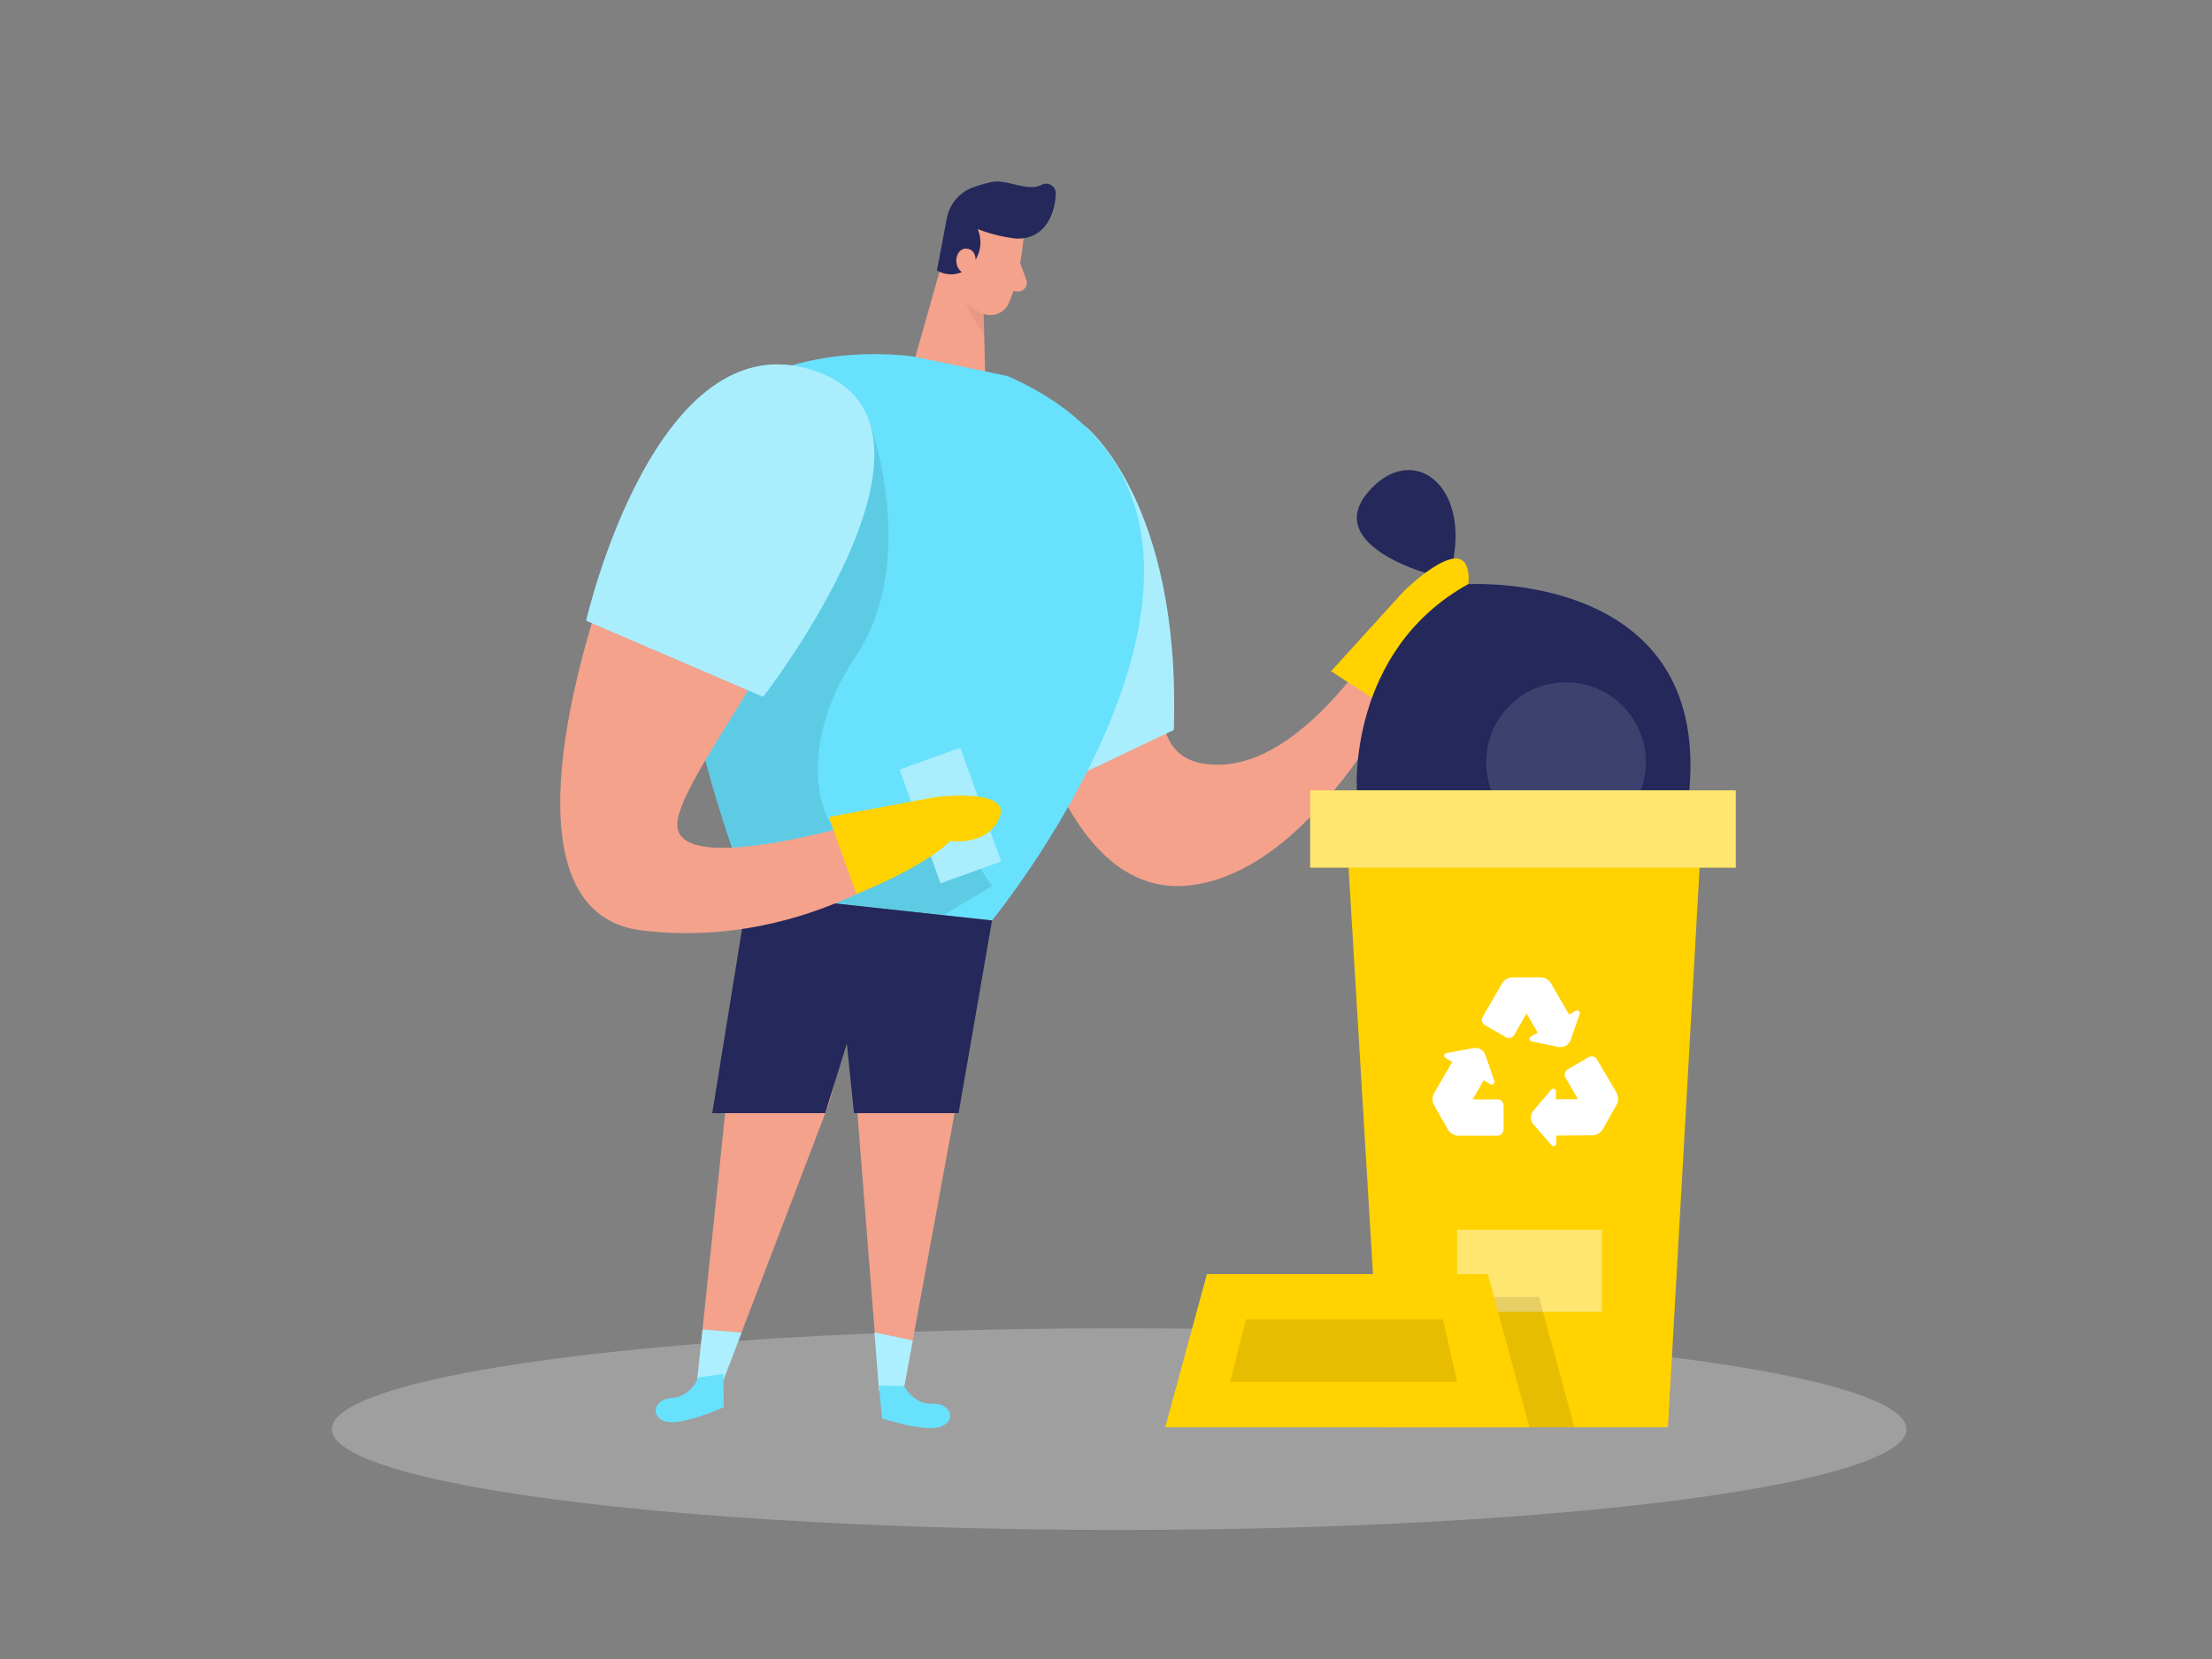 <svg id="Layer_1" data-name="Layer 1" xmlns="http://www.w3.org/2000/svg" viewBox="0 0 400 300"><rect x="0" y="0" width="400" height="300" fill="#808080" stroke="none"/><path d="M257.76,103.58s-18.28-5.13-10.45-14.49,18.53-1.66,15.32,12.94Z" fill="#24285b"/><path d="M182.88,113.09s6.22,50.21,32.43,47,44.57-48.57,44.57-48.57l-5.59-3.86S238,139,219.57,138.28,217,111.05,203.22,86.54,178.29,99.81,182.88,113.09Z" fill="#f4a28c"/><path d="M240.7,121.38l12.42,8.08s6.53-10.61,7.71-17.91c0,0,6.09-3.35,4.48-8.86s-11.45,4.21-11.45,4.21Z" fill="#ffd200"/><path d="M265.48,105.64s43.62-2.67,40,37.29H245.36S243.64,117.77,265.48,105.64Z" fill="#24285b"/><path d="M196.3,77.13S213.61,90.79,212.25,132l-23.15,11Z" fill="#68e1fd"/><path d="M196.3,77.13S213.61,90.79,212.25,132l-23.15,11Z" fill="#fff" opacity="0.44"/><ellipse cx="202.38" cy="258.43" rx="142.37" ry="18.24" fill="#e6e6e6" opacity="0.3"/><polygon points="171.79 42.44 165.31 65.29 178.16 67.96 177.71 50.26 171.79 42.44" fill="#f4a28c"/><path d="M178,54.13a8.58,8.58,0,0,1-3.91-3s-.33,4.33,3.9,9.16Z" fill="#ce8172" opacity="0.31"/><path d="M185.09,43.11s-.64,7.22-2.68,11.73a3.64,3.64,0,0,1-4.83,1.81c-2.26-1.06-5-3.15-5.13-7.06l-1-6.61a6.5,6.5,0,0,1,4-6.34C180,34.46,185.7,38.73,185.09,43.11Z" fill="#f4a28c"/><path d="M183.27,43.09a28.79,28.79,0,0,1-6.49-1.67A6,6,0,0,1,175.62,48a4.92,4.92,0,0,1-6.19.89l1.74-9.15A7.38,7.38,0,0,1,176,33.87a25,25,0,0,1,3.32-.95c2.83-.59,6.38,1.85,9.06.49A1.75,1.75,0,0,1,190.92,35c-.08,2.87-1.36,7.17-5.4,8A6.8,6.8,0,0,1,183.27,43.09Z" fill="#24285b"/><path d="M176.42,47.87s.44-2.76-1.66-2.91-2.76,3.82,0,4.69Z" fill="#f4a28c"/><path d="M177.34,175.68l-14.21,77.15L159,251.41l-4.25-53.91c-.5-8.69,2.87-13.61-3.09-20l6.2-6.84Z" fill="#f4a28c"/><path d="M182.2,68l-16.86-3.5S139.73,60.33,125.94,77c-15.52,18.79,9.27,84.67,9.27,84.67l44.18,4.78S239.33,93.17,182.2,68Z" fill="#68e1fd"/><polygon points="165.05 242.4 158.14 240.96 158.96 251.41 163.13 252.83 165.05 242.4" fill="#68e1fd"/><polygon points="165.05 242.4 158.14 240.96 158.96 251.41 163.13 252.83 165.05 242.4" fill="#fff" opacity="0.46"/><path d="M134.1,172.94l-8.16,78,4.41-.18,19.29-50.52c2.94-8.2,1.1-13.87,8.6-18.28l-4-8.31Z" fill="#f4a28c"/><polygon points="127.05 240.41 134.09 240.99 130.35 250.78 125.94 250.96 127.05 240.41" fill="#68e1fd"/><polygon points="127.05 240.41 134.09 240.99 130.35 250.78 125.94 250.96 127.05 240.41" fill="#fff" opacity="0.46"/><circle cx="283.19" cy="137.82" r="14.44" fill="#fff" opacity="0.12"/><polygon points="179.39 166.45 173.34 201.29 154.43 201.29 151.83 176.06 135.21 161.67 179.39 166.45" fill="#24285b"/><path d="M157.3,76.46s9.06,24.85-2.51,42.12-6.47,32.9,0,34.19,17.07-3.64,17.07-3.64l7.53,11.09-8.83,5.29-25.13-2.6-13.34-9.66s-3.89-13.43-4.55-15.76S126.62,86.68,157.3,76.46Z" opacity="0.1"/><polygon points="135.21 161.67 128.8 201.29 149.23 201.29 159.24 169.06 135.21 161.67" fill="#24285b"/><path d="M163.47,250.64s1.8,3.39,5.06,3.2,4.57,2.84,1.78,4.08-10.8-1.42-10.8-1.42l-.58-5.94Z" fill="#68e1fd"/><path d="M126.32,249.06s-1.43,3.55-4.7,3.71-4.24,3.31-1.34,4.25,10.59-2.55,10.59-2.55l-.05-6Z" fill="#68e1fd"/><path d="M152.88,86.14c2.35-11.72-9.55-21.33-20.43-16.38-5,2.28-9.81,5.74-12.8,11-8.51,15-34.55,83.74-3.57,87.49s53-15.32,53-15.32l-3.79-7s-44.64,14.86-42.76,2.43C124,138.67,147.82,111.38,152.88,86.14Z" fill="#f4a28c"/><path d="M183.91,46.1l1.67,4.46A1.6,1.6,0,0,1,184,52.72l-3.89-.31Z" fill="#f4a28c"/><path d="M106,112.24,138,126s38-48.9,9.53-58.87C118.63,57,106,112.24,106,112.24Z" fill="#68e1fd"/><path d="M106,112.24,138,126s38-48.9,9.53-58.87C118.63,57,106,112.24,106,112.24Z" fill="#fff" opacity="0.44"/><polygon points="301.62 258.1 249.94 258.1 243.44 149.91 307.74 149.91 301.62 258.1" fill="#ffd200"/><path d="M281.84,189.32a1.92,1.92,0,0,0,2.18-1.26l1.65-4.71a.48.48,0,0,0-.69-.57l-1.23.71-3.25-5.63a2.25,2.25,0,0,0-1.95-1.12h-5a2.23,2.23,0,0,0-1.94,1.12l-3.49,6a1.11,1.11,0,0,0,.41,1.52l3.77,2.18a1.12,1.12,0,0,0,1.52-.41l2.24-3.88,2,3.47-1.24.71a.48.48,0,0,0,.15.88Z" fill="#fff"/><path d="M292.31,199.82a2.24,2.24,0,0,0,0-2.25l-3.53-6a1.12,1.12,0,0,0-1.53-.39l-3.76,2.2a1.12,1.12,0,0,0-.39,1.53l2.27,3.86-4,0v-1.43a.48.48,0,0,0-.84-.31l-3.23,3.79a1.93,1.93,0,0,0,0,2.52l3.28,3.75a.48.48,0,0,0,.84-.31v-1.43l6.5-.05a2.26,2.26,0,0,0,1.94-1.13Z" fill="#fff"/><path d="M270.79,198.8l-4.48,0,2-3.45,1.23.72a.48.48,0,0,0,.69-.57l-1.61-4.7a1.91,1.91,0,0,0-2.17-1.27l-4.91.9a.48.48,0,0,0-.15.88l1.23.72-3.28,5.62a2.26,2.26,0,0,0,0,2.25l2.49,4.35a2.28,2.28,0,0,0,1.94,1.13l7,0a1.13,1.13,0,0,0,1.12-1.11l0-4.36a1.12,1.12,0,0,0-1.11-1.12Z" fill="#fff"/><rect x="236.93" y="142.93" width="76.94" height="13.96" fill="#ffd200"/><rect x="236.93" y="142.93" width="76.94" height="13.96" fill="#fff" opacity="0.44"/><rect x="263.48" y="222.37" width="26.21" height="14.85" fill="#fff" opacity="0.44"/><polygon points="270.23 234.52 278.29 234.52 284.71 258.1 249.94 258.1 270.23 234.52" opacity="0.1"/><polygon points="269.04 230.4 244.11 230.4 243.18 230.4 218.25 230.4 210.71 258.1 243.18 258.1 244.11 258.1 276.58 258.1 269.04 230.4" fill="#ffd200"/><rect x="166.04" y="136.55" width="11.65" height="21.84" transform="translate(-39.74 66.79) rotate(-19.76)" fill="#68e1fd"/><rect x="166.04" y="136.55" width="11.65" height="21.84" transform="translate(-39.74 66.79) rotate(-19.76)" fill="#fff" opacity="0.44"/><polygon points="260.93 238.59 243.25 238.59 242.67 238.59 225.31 238.59 222.44 249.91 242.67 249.91 243.25 249.91 263.48 249.91 260.93 238.59" opacity="0.1"/><path d="M149.87,147.73l5,13.94s11.62-4.49,17-9.6c0,0,6.88,1,8.92-4.34s-11.66-3.58-11.66-3.58Z" fill="#ffd200"/></svg>
